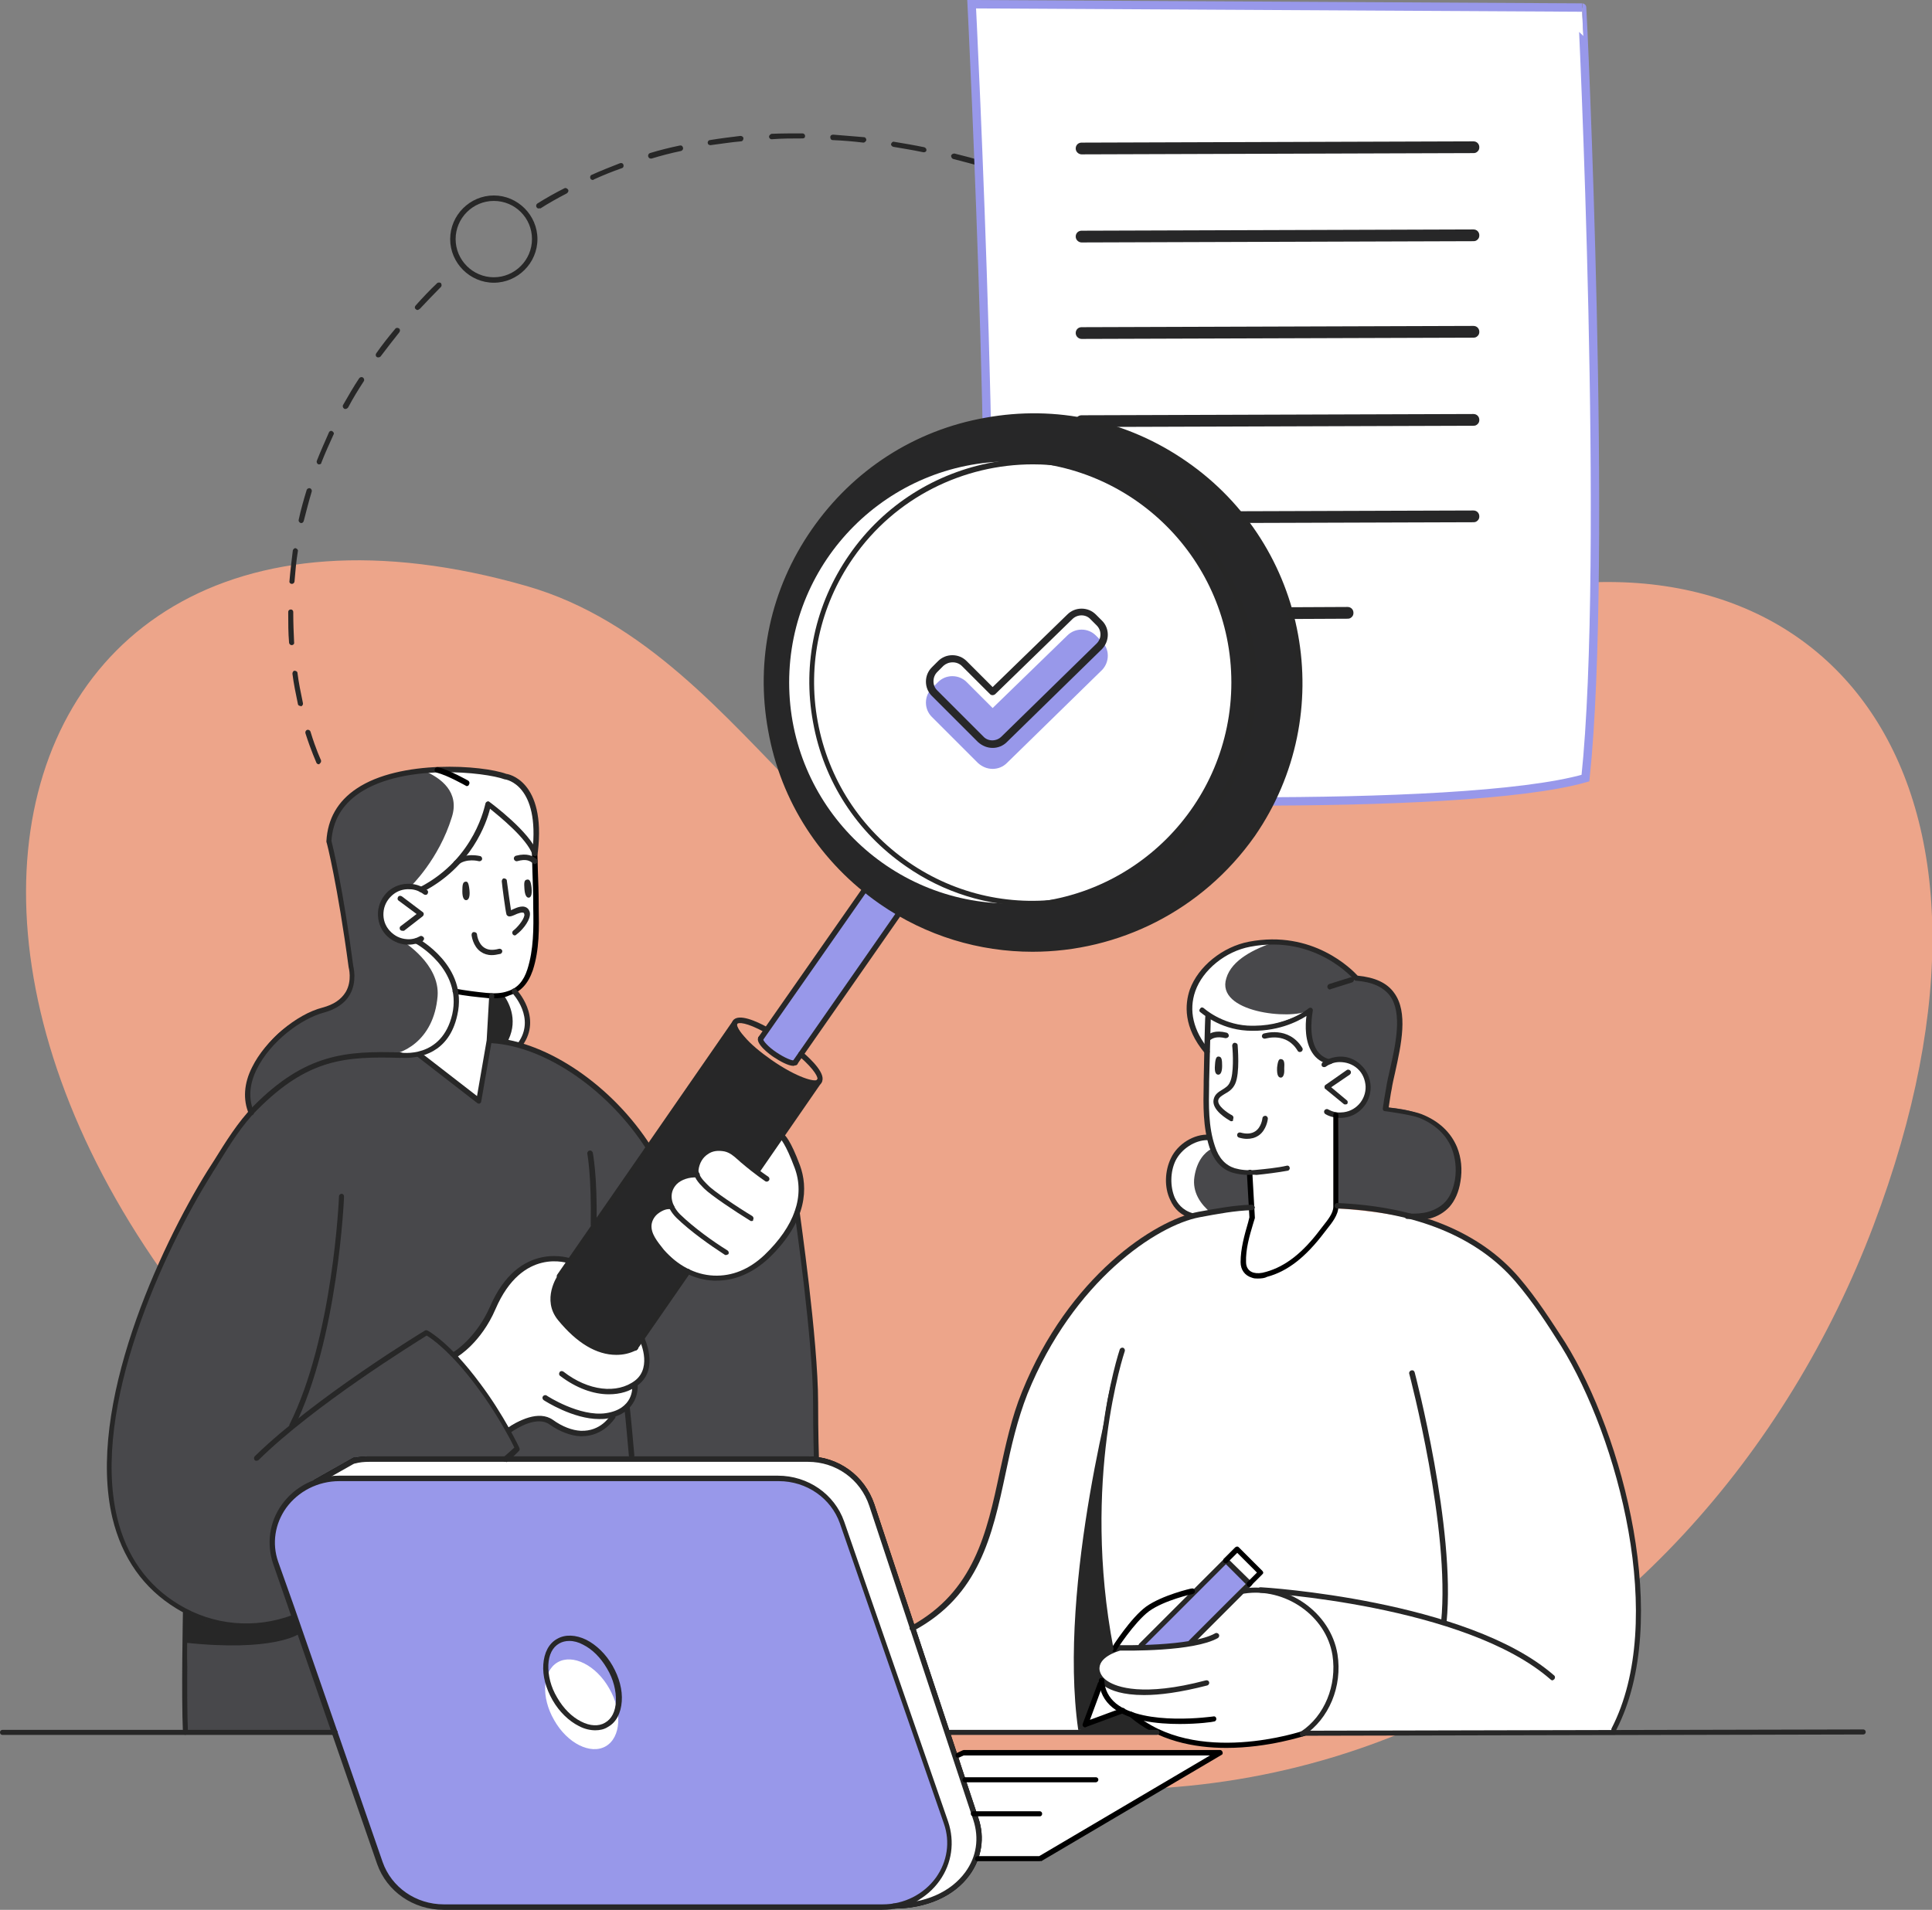 <?xml version="1.0" encoding="utf-8"?>
<!-- Generator: Adobe Illustrator 22.0.1, SVG Export Plug-In . SVG Version: 6.00 Build 0)  -->
<svg version="1.0" xmlns="http://www.w3.org/2000/svg" xmlns:xlink="http://www.w3.org/1999/xlink" x="0px" y="0px" width="460.5px"
	 height="455.3px" viewBox="0 0 460.5 455.3" style="enable-background:new 0 0 460.5 455.3;" xml:space="preserve">
<rect x="0" y="0" width="460.5" height="455.3" fill="#808080" stroke="none"/>
<style type="text/css">
	.st0{fill:#EDA58A;}
	.st1{fill:#272727;}
	.st2{fill:#FFFFFF;stroke:#9898EA;stroke-width:2;stroke-miterlimit:10;}
	.st3{fill:#272728;}
	.st4{fill:#FFFFFF;}
	.st5{fill:#48484B;}
	.st6{fill:#9898EA;}
</style>
<g id="Слой_12">
	<path class="st0" d="M116.9,376.5c165.9,108.4,289,22.9,329.6-84.2s-11.6-169.5-91.1-150c-48.5,11.9-40.2,39.4-103.9,68.1
		c-49.2,22.2-69.5-54.5-126-70.7C-16.2,99.1-46.8,269.6,116.9,376.5z"/>
</g>
<g id="Слой_9">
	<g>
		<path class="st1" d="M270,54.4c-0.1,0-0.2,0-0.3-0.1c0,0-0.6-0.3-1.7-0.9c-0.3-0.2-0.4-0.6-0.3-0.9c0.2-0.3,0.6-0.4,0.9-0.3
			c1.1,0.6,1.7,0.9,1.7,0.9c0.3,0.2,0.4,0.6,0.2,0.9C270.5,54.3,270.2,54.4,270,54.4z M261.8,50.2c-0.1,0-0.2,0-0.3-0.1
			c-2.1-1-4.4-2-6.7-3c-0.3-0.1-0.5-0.5-0.3-0.8c0.1-0.3,0.5-0.5,0.8-0.3c2.3,1,4.6,2,6.7,3c0.3,0.2,0.5,0.5,0.3,0.8
			C262.3,50.1,262,50.2,261.8,50.2z M128.4,49.7c-0.2,0-0.4-0.1-0.5-0.3c-0.2-0.3-0.1-0.7,0.2-0.9c2.1-1.3,4.2-2.5,6.4-3.6
			c0.3-0.2,0.7,0,0.9,0.3c0.2,0.3,0,0.7-0.3,0.9c-2.1,1.1-4.3,2.3-6.3,3.6C128.6,49.6,128.5,49.7,128.4,49.7z M248.3,44.5
			c-0.1,0-0.2,0-0.2,0c-2.3-0.9-4.6-1.7-6.9-2.5c-0.3-0.1-0.5-0.5-0.4-0.8c0.1-0.3,0.5-0.5,0.8-0.4c2.3,0.8,4.6,1.6,6.9,2.5
			c0.3,0.1,0.5,0.5,0.4,0.8C248.8,44.3,248.6,44.5,248.3,44.5z M141.3,42.9c-0.2,0-0.5-0.1-0.6-0.4c-0.1-0.3,0-0.7,0.3-0.8
			c2.2-1,4.5-1.9,6.8-2.8c0.3-0.1,0.7,0,0.8,0.4c0.1,0.3,0,0.7-0.4,0.8c-2.3,0.8-4.5,1.7-6.7,2.7C141.5,42.9,141.4,42.9,141.3,42.9z
			 M234.4,39.8c-0.1,0-0.1,0-0.2,0c-2.3-0.7-4.7-1.3-7-1.9c-0.3-0.1-0.5-0.4-0.5-0.8c0.1-0.3,0.4-0.5,0.8-0.5
			c2.4,0.6,4.7,1.2,7.1,1.9c0.3,0.1,0.5,0.5,0.4,0.8C235,39.6,234.7,39.8,234.4,39.8z M155.1,37.8c-0.3,0-0.5-0.2-0.6-0.5
			c-0.1-0.3,0.1-0.7,0.4-0.8c2.3-0.7,4.7-1.3,7.1-1.8c0.4-0.1,0.7,0.1,0.8,0.5c0.1,0.3-0.1,0.7-0.5,0.8c-2.4,0.5-4.7,1.1-7,1.8
			C155.2,37.8,155.1,37.8,155.1,37.8z M220.2,36.3c0,0-0.1,0-0.1,0c-2.4-0.5-4.8-0.9-7.2-1.3c-0.3-0.1-0.6-0.4-0.5-0.7
			c0.1-0.3,0.4-0.6,0.7-0.5c2.4,0.4,4.8,0.8,7.2,1.3c0.3,0.1,0.6,0.4,0.5,0.8C220.8,36.1,220.5,36.3,220.2,36.3z M169.3,34.6
			c-0.3,0-0.6-0.2-0.6-0.5c-0.1-0.3,0.2-0.7,0.5-0.7c2.4-0.4,4.8-0.7,7.3-1c0.3,0,0.7,0.2,0.7,0.6c0,0.3-0.2,0.7-0.6,0.7
			c-2.4,0.2-4.8,0.6-7.2,0.9C169.4,34.6,169.4,34.6,169.3,34.6z M205.8,34c-2.5-0.3-4.9-0.5-7.3-0.6c-0.4,0-0.6-0.3-0.6-0.7
			c0-0.4,0.3-0.6,0.7-0.6c2.4,0.2,4.9,0.4,7.3,0.6c0.4,0,0.6,0.4,0.6,0.7C206.4,33.7,206.1,34,205.8,34z M183.9,33.2
			c-0.3,0-0.6-0.3-0.6-0.6c0-0.3,0.3-0.6,0.6-0.7c2.4-0.1,4.9-0.1,7.4-0.1c0.3,0,0.6,0.3,0.6,0.6c0,0.4-0.2,0.6-0.6,0.6
			C188.8,33,186.3,33,183.9,33.2C183.9,33.2,183.9,33.2,183.9,33.2z"/>
	</g>
	<path class="st2" d="M377.9,185.5c-30.1,8.6-135.2,5.2-144,3.1C239,148.5,231.6,1,231.6,1l145.5,0.8
		C377.2,1.8,383.4,133.6,377.9,185.5z"/>
	<path class="st3" d="M257.8,36.8L257.8,36.8l93.4-0.3c0.4,0,0.7-0.1,1-0.4c0.3-0.3,0.4-0.6,0.4-1c0-0.8-0.6-1.4-1.4-1.4L257.8,34
		c-0.8,0-1.4,0.6-1.4,1.4C256.4,36.2,257.1,36.8,257.8,36.8z"/>
	<path class="st3" d="M257.8,57.8L257.8,57.8l93.4-0.3c0.4,0,0.7-0.1,1-0.4c0.3-0.3,0.4-0.6,0.4-1c0-0.8-0.6-1.4-1.4-1.4L257.8,55
		c-0.8,0-1.4,0.6-1.4,1.4C256.4,57.2,257.1,57.8,257.8,57.8z"/>
	<path class="st3" d="M257.8,80.8L257.8,80.8l93.4-0.3c0.4,0,0.7-0.1,1-0.4c0.3-0.3,0.4-0.6,0.4-1c0-0.8-0.6-1.4-1.4-1.4L257.8,78
		c-0.8,0-1.4,0.6-1.4,1.4C256.4,80.2,257.1,80.8,257.8,80.8z"/>
	<path class="st3" d="M257.8,101.8L257.8,101.8l93.4-0.3c0.4,0,0.7-0.1,1-0.4c0.3-0.3,0.4-0.6,0.4-1c0-0.8-0.6-1.4-1.4-1.4L257.8,99
		c-0.8,0-1.4,0.6-1.4,1.4C256.4,101.2,257.1,101.8,257.8,101.8z"/>
	<path class="st3" d="M257.8,124.8L257.8,124.8l93.4-0.3c0.4,0,0.7-0.1,1-0.4c0.3-0.3,0.4-0.6,0.4-1c0-0.8-0.6-1.4-1.4-1.4
		l-93.4,0.3c-0.8,0-1.4,0.6-1.4,1.4C256.4,124.2,257.1,124.8,257.8,124.8z"/>
	<path class="st3" d="M257.8,147.8L257.8,147.8l63.4-0.3c0.4,0,0.7-0.1,1-0.4c0.3-0.3,0.4-0.6,0.4-1c0-0.8-0.6-1.4-1.4-1.4
		l-63.4,0.3c-0.8,0-1.4,0.6-1.4,1.4C256.4,147.2,257.1,147.8,257.8,147.8z"/>
</g>
<g id="Слой_8">
	<path class="st4" d="M298.3,287.8c0,0-20.7-3.3-40.3,21c0,0-11.9,12-16.9,33.1c-5,21.1-5.6,34.9-22.7,45.8l-0.6,1.1l8.6,24.2
		l157.9,0c0,0,10.1-15.5,5.1-44.6c-5-29.1-14.3-44.4-18.7-50.8c-4.4-6.5-12.8-22.3-31.7-26.6C320,286.5,298.3,287.8,298.3,287.8z"/>
	<path class="st1" d="M266.3,326.2c0,0-14.3,51.4-9.3,86.2l19,0.5c0,0-9-0.8-12.3-26.2C260.4,361.3,262.5,332.6,266.3,326.2z"/>
	<circle class="st3" cx="246.2" cy="162.7" r="63.6"/>
	<path class="st5" d="M100.4,250.9c0,0-28.4-4.3-40.9,14.7C47,284.7,44,288,37.1,304.5c-6.9,16.4-11.7,33.6-10.9,46.3
		c0.7,12.7,3.5,26.6,18.7,33.4l-0.7,28.7l107.3-0.6l43.2-64.5c0,0-0.8-32.6-3.5-50c-2.7-17.3-5.6-24.2-5.6-24.2l-31.2-0.5
		c0,0-14.1-23.3-37.4-25.2L100.4,250.9z"/>
	<circle class="st4" cx="240.8" cy="162.7" r="52.7"/>
	<path class="st4" d="M310.9,413.2c0,0,6.3-5.9,7.3-12.6c1-6.7-2.5-13.7-5.3-15.9c-2.7-2.2-7.2-6.5-15.9-5.5l-12.9,11.9l-12.3,1.7
		l12.9-13c0,0-11.8-0.5-18.1,11.7l-0.9,1.3c0,0-4.3,1.6-4.6,4.5c-0.3,2.9,1.4,3.9,1.4,3.9s0,6.4,8.5,8.1c0,0,4.9,7,19.9,6.9
		C306.1,416,310.9,413.2,310.9,413.2z"/>
	<path class="st4" d="M318.5,288.3v-22.5c0,0,7.4,0.3,7.5-6.3c0.1-6.6-5.4-6.8-9-6.5c0,0-3.5-1.2-4.2-3.2c-0.7-2-1.2-6-0.8-8.2
		c0,0-7.6,3.9-14.9,3.3c-7.3-0.6-9.7-2.7-9.7-2.7l0.3,25.4c0,0-0.4,12.6,10.3,12l0.4,11.2c0,0-4.4,13.4,1,13.4
		C304.8,304.2,313,298.9,318.5,288.3z"/>
	<path class="st4" d="M186.3,270.9c0,0,5.8,7.4,4.5,14.5c-1.3,7-7.2,16.5-14.5,18.3c-7.4,1.8-12,0.7-14.4-1.7
		c-2.4-2.4-5.9-4.7-6.5-7c-0.7-2.2-1.5-7,4.1-7.2c0,0-1-3.8,1.6-6.2c2.6-2.4,4.7-1.6,4.7-1.6s-0.6-4.3,3.7-5.7
		c4.2-1.4,6,1.1,8.4,2.9c2.4,1.7,2.7,2,2.7,2L186.3,270.9z"/>
	<path class="st4" d="M136,300.6c0,0-3.3,4.5-3.7,6.3c-0.4,1.9-0.3,8.2,5.1,11.5c5.5,3.3,7.8,4.8,10.7,4c2.9-0.8,4.2-2.5,4.2-2.5
		s1-0.5,1.5,1.8c0.5,2.5,1,6.8-2.5,8.4c0,0-0.6,6.8-5.1,7.2c0,0-3.7,5.4-8.4,4.5s-5.6-3.1-8.8-3.5c-3.2-0.4-5.6,0.4-7.9,2.1
		c0,0-4.4-7.7-7.4-11c-3-3.2-5-6.8-5-6.8s6.2-4.2,7.8-8.4C118.1,310.1,122.3,297.7,136,300.6z"/>
	<path class="st4" d="M99.6,251.3l14.4,10.9l2.8-14.1l0.6-10.9c0,0,5.8,0.4,8-3.7c2.2-4.1,2.6-9.5,2.6-13.8c0-4.3-0.5-16.8-0.5-16.8
		s-6.6-9.7-10.8-11.2c0,0-3.4,9.5-6.9,12.9c-3.5,3.5-9.2,7.3-9.2,7.3s-8.8-2.2-9.6,5.9c-0.9,8.1,9,6.3,9,6.3s7.5,4.4,8.9,11.7
		C110.1,243.3,103.9,251.6,99.6,251.3z"/>
	<path class="st5" d="M127.7,202.5c0,0,1.1-10.9-2.4-13.9c-3.4-3-8.2-5.8-18.9-4.9c0,0-27.3-1.3-28,16.6c0,0,3.8,19.7,4.6,26.1
		c0.8,6.4,3.9,11.6-8.6,15.4s-17.1,17.7-14.8,23c0,0,7.3-7.3,13.1-9.6c5.8-2.2,12.1-3.5,23.3-3.7c11.2-0.2,12.4-7.1,12.5-10.7
		c0.1-3.6,0.6-8.3-3.2-11.6c-3.8-3.4-6.2-4.9-6.2-4.9s-8.7,1-8.3-6.8c0.4-7.9,9.6-5.4,9.6-5.4s7.7-4.2,10.4-8.6
		c2.6-4.4,5.7-11.6,5.7-11.6S124.3,197.5,127.7,202.5z"/>
	<path class="st1" d="M117.3,237.7l-0.4,10.4l6.9,1.2c0,0,2.8-3.9,1.6-7.8c-1.2-3.9-2.7-5.2-2.7-5.2S119.1,238,117.3,237.7z"/>
	<path class="st5" d="M337.3,289.9c0,0,9.3,0,10.3-10.5c1-10.5-8.9-15.3-17.4-15.3c0,0,3-14.5,3.2-17.1c0.2-2.6,2.1-13-9.6-14
		l-0.9-0.5c0,0-9-8.7-20.5-7.8c-11.6,0.9-16.1,6.9-17.9,10.6c-1.8,3.8-0.6,11.5,3,14.9l0.4-8.3c0,0,3.8,3.5,10.6,3.2
		c6.8-0.3,13.5-4.1,13.5-4.1s-1.7,9.5,4.4,11.9c0,0,2.4-0.6,4.4-0.3c1.9,0.3,5.4,3.3,5.3,7.3c-0.2,4-4.3,6.3-7.1,5.9l-0.4,21.9
		C318.5,287.7,329.2,287.7,337.3,289.9z"/>
	<path class="st5" d="M288.1,270.9c0,0-7.6,0.8-9.4,8.5c-1.8,7.8,5.4,10.2,5.4,10.2l14.2-1.8l-0.3-8.2
		C298,279.6,288.8,280.7,288.1,270.9z"/>
	<polygon class="st6" points="271.3,392.4 292.3,372 297.1,377.3 283.7,391.7 	"/>
	<polygon class="st4" points="262.6,400.6 258.6,411 267.4,407.9 	"/>
	<polygon class="st4" points="292.3,372 294.7,369.4 300.2,374.7 297.7,377.6 	"/>
	<path class="st4" d="M228.3,418.3l1.3-0.6h61.1L247.8,443H233c0,0,1.1-3.9,0.4-6.7C232.6,433.6,228.3,418.3,228.3,418.3z"/>
	<g>
		<path d="M213,455c-0.4,0-0.6-0.3-0.6-0.6s0.3-0.6,0.6-0.6c7.4,0,13.6-2.7,17.1-7.5c2.7-3.7,3.3-8.1,1.9-12.4L207.2,359
			c-2.1-6.3-7.9-10.5-14.6-10.5H88c-1.2,0-2.3,0.1-3.4,0.4c-0.3,0.1-0.7-0.1-0.8-0.5c-0.1-0.3,0.1-0.7,0.5-0.8
			c1.2-0.3,2.4-0.4,3.7-0.4h104.6c7.2,0,13.5,4.6,15.8,11.4l24.8,74.8c1.6,4.7,0.8,9.6-2.1,13.6C227.4,452.1,220.8,455,213,455z"/>
	</g>
	<g>
		<path d="M75.3,354c-0.2,0-0.4-0.1-0.6-0.3c-0.2-0.3-0.1-0.7,0.2-0.9l9.2-5.2c0.3-0.2,0.7-0.1,0.9,0.2c0.2,0.3,0.1,0.7-0.2,0.9
			l-9.2,5.2C75.5,354,75.4,354,75.3,354z"/>
	</g>
	<path class="st4" d="M77,352.4l8.4-4.6h109.1c0,0,9.7-0.7,14.2,13l24.5,75.6c0,0,1.4,14.7-15.8,17.7c0,0,9.6-5.7,8.8-16.2l-25.6-75
		c0,0-2.8-9.3-13.4-10.3L77,352.4z"/>
	<path class="st6" d="M181.4,247.6l24.3-35.7l8.7,6l-24.8,35.5C189.6,253.3,183.7,253.2,181.4,247.6z"/>
	<path class="st3" d="M151.4,321.5l12.6-18l-8.1-7.4c0,0-4.1-6.6,3.6-8.2c0,0-1.7-6.7,6.3-7.8c0,0-0.2-3.2,2.6-5.4
		c2.8-2.2,6.4,0,6.4,0l5.7,4.6l14.2-21c0,0-7.7-2-13.2-6.6c-5.5-4.6-6.1-7.8-6.1-7.8l-41.8,60.6c0,0-5,8.5,4,14
		C146.4,323.9,151.4,321.5,151.4,321.5z"/>
	<g>
		<path class="st1" d="M44.2,384.2l-0.2,7.4c21.3,2.3,27.3-2.1,27.3-2.1l-1.2-3.6c0,0-5.5,1.3-13.3,1.6
			C49,387.9,44.2,384.2,44.2,384.2z"/>
		<path class="st6" d="M225.5,434.5l-24.8-71.6c-2.2-6.3-8.3-10.5-15.2-10.5H80.9c-10.9,0-18.6,10.2-15.2,20.1l3.7,10.7l21.1,60.9
			c2.2,6.3,8.3,10.5,15.2,10.5h104.6C221.2,454.6,228.9,444.4,225.5,434.5z"/>
	</g>
	<path class="st4" d="M145.2,402.5c3.2,5.5,2.8,11.7-0.8,13.8c-3.6,2.1-9.2-0.7-12.3-6.2c-3.2-5.5-2.8-11.7,0.8-13.8
		C136.5,394.2,142.1,397,145.2,402.5z"/>
	<path class="st4" d="M106.4,183.7c0,0-2.1-0.1-5.2,0.1c3.9,1.7,8.4,5,6.5,11c-3.1,10.1-9.8,16.5-9.8,16.5l1.4,0.5
		c0.6,0.1,1.1,0.2,1.1,0.2s7.7-4.2,10.4-8.6c2.6-4.4,5.7-11.6,5.7-11.6s7.7,5.7,11.1,10.7c0,0,1.1-10.9-2.4-13.9
		C121.9,185.6,117.1,182.8,106.4,183.7z"/>
	<path class="st4" d="M108.6,240.8c0.1-3.6,0.6-8.3-3.2-11.6c-3.8-3.4-6.2-4.9-6.2-4.9s-1.3,0.2-2.9-0.1c-0.2,0.1-0.3,0.2-0.3,0.2
		s8.9,5.4,8.3,13.1c-0.9,10.8-8.8,14.2-12.8,14.1c-0.3,0-0.5,0-0.6,0c1.6-0.1,3.4-0.2,5.3-0.2C107.3,251.2,108.5,244.4,108.6,240.8z
		"/>
	<path class="st4" d="M122.8,236.2c0,0-1.3,0.6-2.7,1.1c1.4,2,3.6,6.4,0.6,11.5l3.1,0.5c0,0,2.8-3.9,1.6-7.8
		C124.2,237.5,122.8,236.2,122.8,236.2z"/>
	<path class="st4" d="M292.3,233.2c1.3-4.4,6.7-7,11.5-8.6c-0.5,0-1,0-1.5,0c-11.6,0.9-16.1,6.9-17.9,10.6c-1.8,3.8-0.6,11.5,3,14.9
		l0.4-8.3c0,0,3.8,3.5,10.6,3.2c6.8-0.3,13.5-4.1,13.5-4.1C307.7,243.2,289.7,241.4,292.3,233.2z"/>
	<path class="st4" d="M284.7,280.5c0.6-3.8,2.4-5.7,4-6.6c-0.3-0.9-0.5-1.8-0.5-2.9c0,0-7.6,0.8-9.4,8.5c-1.8,7.8,5.4,10.2,5.4,10.2
		l4.4-0.6C286.3,287.2,284.1,284.3,284.7,280.5z"/>
	<g>
		<path class="st1" d="M59.9,265.9c-0.2,0-0.5-0.1-0.6-0.4c-1.4-3.3-1.2-7.2,0.8-11.1c3.1-6.3,10.5-12.6,16.8-14.2
			c2.6-0.7,4.4-1.9,5.5-3.7c1.6-2.7,0.7-5.9,0.7-5.9c-2.6-19.4-5.2-29.8-5.3-29.9c0-0.1,0-0.1,0-0.2c0.3-5.3,2.7-9.5,7.2-12.5
			c10.4-7,30-5.6,35.7-3.5c0.3,0,9.5,1.5,7.5,18.6c0,0.3-0.3,0.6-0.7,0.6c-0.3,0-0.6-0.4-0.6-0.7c1.8-15.8-6.2-17.2-6.6-17.2
			c-4.6-1.7-24-3.9-34.7,3.3c-4.1,2.8-6.3,6.6-6.6,11.4c0.3,1.1,2.8,11.4,5.2,29.8c0,0.1,1,3.6-0.8,6.8c-1.2,2.1-3.3,3.5-6.2,4.3
			c-5.3,1.4-12.7,6.8-16,13.5c-1.8,3.6-2,7.1-0.7,10.1c0.1,0.3,0,0.7-0.3,0.8C60.1,265.9,60,265.9,59.9,265.9z"/>
	</g>
	<g>
		<path class="st1" d="M120.4,348.5c-0.2,0-0.4-0.1-0.5-0.2c-0.2-0.3-0.2-0.7,0.1-0.9c0,0,1.5-1.3,2.6-2.3c-0.8-1.7-4.3-8.4-9-14.6
			c-6.1-8.2-10.7-11.4-11.9-12.1c-3,1.9-26.7,16.5-40.1,29.7c-0.3,0.2-0.7,0.2-0.9,0c-0.2-0.3-0.2-0.7,0-0.9
			c14.4-14.1,40.4-29.9,40.6-30c0.2-0.1,0.4-0.1,0.6,0c0.2,0.1,5.3,2.8,12.6,12.7c5.5,7.3,9.3,15.2,9.3,15.3
			c0.1,0.2,0.1,0.5-0.1,0.7c-1.1,1.2-2.9,2.7-3,2.7C120.7,348.4,120.6,348.5,120.4,348.5z"/>
	</g>
	<g>
		<path class="st1" d="M58.9,388.2c-5.9,0-11.7-1.6-16.8-4.7c-7.9-4.8-13-12.1-15.3-21.6c-6.3-26.6,11.3-64.5,22.6-82.7
			c0.5-0.8,1.1-1.7,1.6-2.5c2.8-4.5,5.7-9.2,9.4-13c12.4-12.5,22-13.2,35.1-12.8c0.4,0,0.6,0.3,0.6,0.7c0,0.3-0.3,0.6-0.6,0.6
			c-13.2-0.4-22.1,0.2-34.2,12.4c-3.7,3.7-6.5,8.3-9.3,12.8c-0.5,0.9-1.1,1.7-1.6,2.6c-11.3,18-28.7,55.5-22.5,81.7
			c2.2,9.2,7.1,16.2,14.7,20.8c8.2,5,18.1,5.9,27.2,2.5c0.3-0.1,0.7,0,0.8,0.4c0.1,0.3,0,0.7-0.4,0.8
			C66.7,387.5,62.8,388.2,58.9,388.2z"/>
	</g>
	<g>
		<path class="st1" d="M154.6,274.3c-0.2,0-0.4-0.1-0.5-0.3c-8.9-14-24-24.5-36.8-25.3c-0.4,0-0.6-0.3-0.6-0.7
			c0-0.3,0.4-0.6,0.7-0.6c13.2,0.9,28.7,11.6,37.8,25.9c0.2,0.3,0.1,0.7-0.2,0.9C154.8,274.3,154.7,274.3,154.6,274.3z"/>
	</g>
	<g>
		<path d="M117.7,238c-0.6,0-1.2,0-1.9-0.1c-2-0.2-5.1-0.5-7.4-1c-0.3-0.1-0.6-0.4-0.5-0.7c0.1-0.3,0.4-0.6,0.7-0.5
			c2.1,0.4,5.2,0.8,7.3,1c2.1,0.2,3.7,0.1,5.1-0.4c2.3-0.7,3.8-2.4,4.7-5.2c1.5-4.7,1.5-9.8,1.4-14.7l0-0.7c0-2.7-0.1-5.3-0.2-8
			l-0.1-4.1c-0.1-0.3,0.1-0.7,0.4-0.8c0.3-0.1,0.7,0.1,0.8,0.4c0,0.1,0.1,0.2,0.1,0.3l0.1,4c0.1,2.7,0.2,5.3,0.2,8l0,0.7
			c0.1,5,0.2,10.2-1.4,15.1c-1.1,3.2-2.9,5.2-5.6,6C120.4,237.8,119.1,238,117.7,238z"/>
	</g>
	<g>
		<path class="st1" d="M100.4,212.7c-0.2,0-0.4-0.1-0.6-0.3c-0.2-0.3,0-0.7,0.3-0.9c13.3-6.9,15.5-19.8,15.6-19.9
			c0-0.2,0.2-0.4,0.4-0.5c0.2-0.1,0.4-0.1,0.6,0.1c0.4,0.3,9.6,7.1,11.4,12.1c0.1,0.3-0.1,0.7-0.4,0.8c-0.3,0.1-0.7-0.1-0.8-0.4
			c-1.3-3.8-7.9-9.1-10.1-10.9c-0.8,3.3-4.4,13.8-16,19.8C100.6,212.6,100.5,212.7,100.4,212.7z"/>
	</g>
	<path class="st1" d="M110.9,210.2c0.5-0.1,0.8,0.1,1,2c0.2,2-0.4,2.4-0.8,2.4c-0.5,0-0.9-0.6-0.9-2.1
		C110.2,211,110.3,210.3,110.9,210.2z"/>
	<path class="st1" d="M125.6,209.7c0.5-0.1,0.9,0.1,1.1,1.9c0.2,2-0.3,2.4-0.7,2.4c-0.5,0-0.9-0.6-1-2.1
		C124.9,210.5,124.9,209.8,125.6,209.7z"/>
	<g>
		<path class="st1" d="M127.4,206c-0.1,0-0.3-0.1-0.4-0.2c-0.7-0.6-1.6-1.1-3.7-0.5c-0.3,0.1-0.7-0.1-0.8-0.5
			c-0.1-0.3,0.1-0.7,0.5-0.8c2.7-0.7,4.1,0.1,4.9,0.8c0.3,0.2,0.3,0.6,0.1,0.9C127.8,205.9,127.6,206,127.4,206z"/>
	</g>
	<g>
		<path class="st1" d="M108.7,206.4c-0.2,0-0.4-0.1-0.5-0.2c-0.2-0.3-0.2-0.7,0.1-0.9c2.6-2.2,6.1-1.2,6.2-1.2
			c0.3,0.1,0.5,0.5,0.4,0.8c-0.1,0.3-0.5,0.5-0.8,0.4c0,0-2.9-0.8-5,0.9C109,206.4,108.9,206.4,108.7,206.4z"/>
	</g>
	<g>
		<path class="st1" d="M97.4,225.2c-0.2,0-0.3,0-0.5,0c-1.9-0.1-3.7-1-5-2.4c-1.3-1.5-1.9-3.3-1.8-5.3c0.1-1.9,1-3.7,2.4-5
			c1.5-1.3,3.3-1.9,5.3-1.8c1.5,0.1,2.8,0.6,4,1.5c0.3,0.2,0.3,0.6,0.1,0.9c-0.2,0.3-0.6,0.3-0.9,0.1c-0.9-0.7-2.1-1.2-3.3-1.2
			c-1.6-0.1-3.1,0.4-4.3,1.5c-1.2,1.1-1.9,2.5-2,4.1c-0.1,1.6,0.4,3.1,1.5,4.3c1.1,1.2,2.5,1.9,4.1,2c1.1,0.1,2.2-0.2,3.1-0.7
			c0.3-0.2,0.7,0,0.9,0.3c0.2,0.3,0,0.7-0.3,0.9C99.7,224.9,98.6,225.2,97.4,225.2z"/>
	</g>
	<g>
		<path class="st1" d="M95.9,221.9c-0.2,0-0.4-0.1-0.5-0.2c-0.2-0.3-0.2-0.7,0.1-0.9l3.8-2.9l-4.3-3.2c-0.3-0.2-0.3-0.6-0.1-0.9
			c0.2-0.3,0.6-0.3,0.9-0.1l4.9,3.7c0.2,0.1,0.3,0.3,0.3,0.5c0,0.2-0.1,0.4-0.2,0.5l-4.5,3.5C96.2,221.9,96.1,221.9,95.9,221.9z"/>
	</g>
	<g>
		<path class="st1" d="M114.2,263.1c-0.1,0-0.3,0-0.4-0.1l-14.2-11c-0.3-0.2-0.3-0.6-0.1-0.9c0.2-0.3,0.6-0.3,0.9-0.1l13.3,10.3
			l2.3-13.3l0.6-10.6c0-0.3,0.3-0.6,0.6-0.6c0.4,0,0.7,0.3,0.6,0.7l-0.6,10.7l-2.5,14.4c0,0.2-0.2,0.4-0.4,0.5
			C114.4,263.1,114.3,263.1,114.2,263.1z"/>
	</g>
	<g>
		<path class="st1" d="M124.1,249.6c-0.1,0-0.3,0-0.4-0.1c-0.3-0.2-0.4-0.6-0.2-0.9c4.2-5.9-1.2-11.6-1.4-11.9
			c-0.2-0.3-0.2-0.7,0-0.9c0.3-0.2,0.7-0.2,0.9,0c0.1,0.1,6.4,6.7,1.5,13.5C124.5,249.5,124.3,249.6,124.1,249.6z"/>
	</g>
	<g>
		<path class="st1" d="M96.6,252.2c-1,0-1.6-0.1-1.6-0.1c-0.3-0.1-0.6-0.4-0.5-0.7c0.1-0.3,0.4-0.6,0.7-0.5
			c0.4,0.1,10.1,1.6,12.6-9.1c2.4-10.8-8.7-16.9-8.8-16.9c-0.3-0.2-0.4-0.6-0.3-0.9c0.2-0.3,0.6-0.4,0.9-0.3
			c0.1,0.1,12.1,6.6,9.4,18.3C107,251.2,99.9,252.2,96.6,252.2z"/>
	</g>
	<g>
		<path class="st1" d="M44.2,413.6c-0.3,0-0.6-0.3-0.6-0.6c-0.4-8.8,0-28.5,0-28.7c0-0.4,0.3-0.6,0.6-0.6c0.4,0,0.6,0.3,0.6,0.7
			c0,0.2-0.4,19.9,0,28.6C44.8,413.2,44.5,413.5,44.2,413.6C44.2,413.6,44.2,413.6,44.2,413.6z"/>
	</g>
	<g>
		<path class="st1" d="M69.6,340.6c-0.1,0-0.2,0-0.3-0.1c-0.3-0.2-0.4-0.5-0.3-0.9c10.4-20.7,11.8-54.1,11.8-54.4
			c0-0.3,0.3-0.6,0.6-0.6c0.4,0,0.6,0.3,0.6,0.7c0,0.3-1.4,34-11.9,55C70,340.5,69.8,340.6,69.6,340.6z"/>
	</g>
	<g>
		<path class="st1" d="M122.7,223c-0.2,0-0.4-0.1-0.5-0.3c-0.2-0.3-0.1-0.7,0.2-0.9c0.8-0.6,2.4-2.4,2.6-3.6c0-0.3-0.1-0.4-0.1-0.5
			c-0.3-0.4-1.6,0.1-2.2,0.4c-0.7,0.3-1.2,0.5-1.6,0.3c-0.2-0.1-0.4-0.3-0.4-0.5c-0.2-0.6-1-6.6-1.1-7.8c0-0.3,0.2-0.7,0.5-0.7
			c0.3,0,0.7,0.2,0.7,0.5c0.3,2.3,0.8,5.8,1,7.1c0.1-0.1,0.3-0.1,0.4-0.2c1.1-0.5,2.7-1.2,3.7-0.1c0.2,0.3,0.5,0.7,0.4,1.5
			c-0.2,1.7-2.1,3.8-3.1,4.5C122.9,223,122.8,223,122.7,223z"/>
	</g>
	<g>
		<path class="st1" d="M117.2,227.7c-1,0-1.9-0.3-2.6-0.8c-1.9-1.3-2.2-3.9-2.2-4c0-0.4,0.2-0.7,0.6-0.7c0.3,0,0.7,0.2,0.7,0.6
			c0,0,0.2,2.1,1.7,3.1c0.9,0.6,2,0.7,3.5,0.3c0.3-0.1,0.7,0.1,0.8,0.4c0.1,0.3-0.1,0.7-0.4,0.8
			C118.4,227.6,117.8,227.7,117.2,227.7z"/>
	</g>
	<g>
		<path class="st1" d="M297.2,271.5c-0.6,0-1.2-0.1-1.9-0.3c-0.3-0.1-0.5-0.4-0.4-0.8c0.1-0.3,0.4-0.5,0.8-0.4
			c1.4,0.4,2.6,0.3,3.5-0.3c1.5-1,1.7-3.1,1.7-3.1c0-0.3,0.3-0.6,0.7-0.6c0.3,0,0.6,0.3,0.6,0.7c0,0.1-0.3,2.7-2.2,4
			C299.1,271.3,298.2,271.5,297.2,271.5z"/>
	</g>
	<g>
		<path d="M111.3,187.4c-0.1,0-0.2,0-0.3-0.1c0,0-4.4-2.5-6.9-3.1c-0.3-0.1-0.6-0.4-0.5-0.8c0.1-0.3,0.4-0.6,0.8-0.5
			c2.6,0.6,7,3.1,7.2,3.2c0.3,0.2,0.4,0.6,0.2,0.9C111.7,187.3,111.5,187.4,111.3,187.4z"/>
	</g>
	<g>
		<g>
			<g>
				<path class="st1" d="M271.9,393c-0.2,0-0.3-0.1-0.4-0.2c-0.2-0.2-0.2-0.6,0-0.9l20.3-20.3c0.1-0.1,0.3-0.2,0.5-0.2
					c0.2,0,0.3,0.1,0.4,0.2l5.6,5.5c0.1,0.1,0.2,0.3,0.2,0.5c0,0.2-0.1,0.3-0.2,0.4L284.3,392c-0.2,0.2-0.6,0.2-0.9,0
					c-0.2-0.2-0.2-0.7,0-0.9l13.5-13.5l-4.7-4.7l-19.8,19.8C272.2,392.9,272,393,271.9,393z"/>
			</g>
			<g>
				<path d="M297.7,378.3c-0.2,0-0.3-0.1-0.4-0.2c-0.2-0.2-0.2-0.7,0-0.9l2.3-2.3l-4.7-4.7l-2.3,2.3c-0.2,0.2-0.7,0.2-0.9,0
					c-0.2-0.2-0.2-0.7,0-0.9l2.7-2.7c0.1-0.1,0.3-0.2,0.5-0.2c0.2,0,0.3,0.1,0.4,0.2l5.6,5.6c0.1,0.1,0.2,0.3,0.2,0.4
					c0,0.2-0.1,0.3-0.2,0.4l-2.7,2.7C298,378.2,297.9,378.3,297.7,378.3z"/>
			</g>
			<g>
				<path d="M258.6,411.8c-0.2,0-0.3-0.1-0.4-0.2c-0.2-0.2-0.2-0.4-0.1-0.7l3.6-9.7c0.1-0.3,0.5-0.5,0.8-0.4
					c0.3,0.1,0.5,0.5,0.4,0.8l-3.1,8.4l7.6-2.8c0.3-0.1,0.7,0,0.8,0.4c0.1,0.3,0,0.7-0.4,0.8l-8.9,3.3
					C258.8,411.8,258.7,411.8,258.6,411.8z"/>
			</g>
		</g>
		<g>
			<path class="st1" d="M272.7,404.1c-5.1,0-7.9-1.1-9.4-2.1c-1.5-1-2.4-2.2-2.6-3.6c-0.8-4.6,5.7-6.1,5.9-6.2c0.1,0,0.1,0,0.2,0
				c0.2,0,17.1,0.4,22.8-2.8c0.3-0.2,0.7-0.1,0.9,0.2c0.2,0.3,0.1,0.7-0.2,0.9c-5.8,3.3-21.8,3-23.3,3c-0.7,0.2-5.4,1.6-4.9,4.7
				c0.2,1,0.9,2,2.1,2.7c1.9,1.2,8.1,3.7,23.2-0.3c0.4-0.1,0.7,0.1,0.8,0.4c0.1,0.3-0.1,0.7-0.4,0.8
				C281.2,403.5,276.4,404.1,272.7,404.1z"/>
		</g>
		<g>
			<path d="M281.2,411c-5.4,0-12-0.7-16-3.9c-2-1.6-3.1-3.8-3.3-6.4c0-0.3,0.2-0.7,0.6-0.7c0.4,0,0.7,0.2,0.7,0.6
				c0.1,2.2,1.1,4.1,2.8,5.5c6.8,5.5,23.1,3.1,23.2,3.1c0.4-0.1,0.7,0.2,0.7,0.5c0.1,0.3-0.2,0.7-0.5,0.7
				C289.2,410.5,285.7,411,281.2,411z"/>
		</g>
		<g>
			<path d="M265.5,393.8c-0.1,0-0.2,0-0.3-0.1c-0.3-0.2-0.4-0.6-0.2-0.9c0.2-0.3,4.5-7.1,8.2-9.8c3.8-2.7,10.6-4.3,10.8-4.3
				c0.4-0.1,0.7,0.1,0.8,0.5c0.1,0.3-0.1,0.7-0.5,0.8c-0.1,0-6.8,1.5-10.4,4.1c-3.5,2.6-7.9,9.4-7.9,9.5
				C266,393.7,265.8,393.8,265.5,393.8z"/>
		</g>
		<g>
			<path d="M292.3,416.7c-7.7,0-16.4-1.7-23.1-7.5c-0.3-0.2-0.3-0.6-0.1-0.9c0.2-0.3,0.6-0.3,0.9-0.1c14.9,13.1,40.4,4.5,40.7,4.4
				c0.3-0.1,0.7,0.1,0.8,0.4c0.1,0.3-0.1,0.7-0.4,0.8C310.9,413.8,302.4,416.7,292.3,416.7z"/>
		</g>
	</g>
	<path class="st1" d="M305.4,252.5c-0.5-0.1-0.8,0.2-1,2c-0.1,2,0.4,2.4,0.9,2.4c0.5,0,0.9-0.7,0.8-2.1
		C306.2,253.3,306.1,252.6,305.4,252.5z"/>
	<g>
		<path class="st1" d="M319.4,266.5c-1.2,0-2.5-0.3-3.5-0.9c-0.3-0.2-0.4-0.6-0.2-0.9c0.2-0.3,0.6-0.4,0.9-0.2
			c0.9,0.5,2,0.8,3.1,0.7c3.3-0.1,5.9-2.9,5.8-6.2c-0.1-1.6-0.7-3.1-1.9-4.2c-1.2-1.1-2.7-1.6-4.3-1.6c-1.2,0-2.3,0.4-3.3,1.1
			c-0.3,0.2-0.7,0.1-0.9-0.1c-0.2-0.3-0.1-0.7,0.1-0.9c1.2-0.9,2.6-1.3,4-1.4c1.9-0.1,3.8,0.6,5.2,2c1.4,1.3,2.2,3.1,2.3,5.1
			c0.1,4-3,7.4-7,7.5C319.5,266.5,319.4,266.5,319.4,266.5z"/>
	</g>
	<g>
		<path class="st1" d="M320.7,263.3c-0.1,0-0.3,0-0.4-0.1l-4.4-3.6c-0.2-0.1-0.2-0.3-0.2-0.5c0-0.2,0.1-0.4,0.3-0.5l5-3.5
			c0.3-0.2,0.7-0.1,0.9,0.2c0.2,0.3,0.1,0.7-0.2,0.9l-4.4,3l3.7,3.1c0.3,0.2,0.3,0.6,0.1,0.9C321.1,263.2,320.9,263.3,320.7,263.3z"
			/>
	</g>
	<g>
		<path d="M299.8,304.8c-0.5,0-0.9,0-1.4-0.2c-1.7-0.5-2.7-1.9-2.7-3.7c0-3.2,0.9-6.4,1.8-9.5l0.3-1.2l-0.6-10.6
			c0-0.3,0.2-0.6,0.6-0.7c0.4-0.1,0.7,0.2,0.7,0.6l0.6,10.7c0,0.1,0,0.1,0,0.2l-0.4,1.3c-0.9,3-1.8,6.1-1.7,9.2
			c0,1.3,0.7,2.2,1.8,2.5c0.8,0.2,1.7,0.2,3-0.2c4.6-1.3,8.7-4.5,12.9-10.1c0.2-0.3,0.5-0.6,0.7-0.9c1.1-1.4,2.4-3,2.4-4.5v-21.9
			c0-0.4,0.3-0.6,0.6-0.6s0.6,0.3,0.6,0.6v21.9c0,1.9-1.5,3.8-2.7,5.3c-0.2,0.3-0.5,0.6-0.7,0.9c-4.4,5.8-8.7,9.2-13.6,10.5
			C301.5,304.7,300.7,304.8,299.8,304.8z"/>
	</g>
	<g>
		<g>
			<path class="st1" d="M170.8,305.3c-0.2,0-0.5,0-0.7,0c-4.7-0.2-9.3-2.6-12.8-6.6c-1.3-1.5-3.5-4-3.3-6.8c0.1-1.3,0.9-2.7,2.2-3.7
				c1.2-0.9,2.7-1.4,4-1.1c0.3,0.1,0.6,0.4,0.5,0.7c-0.1,0.3-0.4,0.6-0.7,0.5c-1-0.2-2,0.2-3,0.9c-1,0.7-1.6,1.8-1.7,2.8
				c-0.2,2.1,1.4,4,2.9,5.9c3.3,3.8,7.5,6,11.9,6.2c4.4,0.2,8.5-1.5,12.1-4.9c7.2-6.9,9.7-14.1,7.2-20.8c-2.2-5.9-3.4-6.9-3.4-6.9
				c-0.3-0.2-0.3-0.6-0.1-0.9c0.2-0.3,0.6-0.4,0.9-0.2c0.3,0.2,1.6,1.3,3.9,7.5c1.8,5,2,13-7.5,22.1
				C179.4,303.5,175.2,305.3,170.8,305.3z"/>
		</g>
		<g>
			<path class="st1" d="M179.1,291.1c-0.1,0-0.2,0-0.3-0.1c-3.6-2.2-9.4-6.1-10.9-7.6l-0.3-0.3c-1-1-2.5-2.6-2.3-4.4
				c0.2-2,1.3-3.8,2.9-4.8c1.3-0.8,2.9-1.1,4.8-0.7c1.6,0.3,2.7,1.3,3.8,2.3c0.2,0.2,0.5,0.4,0.7,0.7c3.4,2.9,5.6,4.3,5.6,4.3
				c0.3,0.2,0.4,0.6,0.2,0.9c-0.2,0.3-0.6,0.4-0.9,0.2c-0.1-0.1-2.3-1.5-5.7-4.4c-0.3-0.2-0.5-0.5-0.8-0.7c-1-0.9-1.9-1.7-3.2-2
				c-1.6-0.3-2.9-0.1-3.9,0.6c-1.3,0.8-2.1,2.2-2.3,3.8c-0.1,1.2,1.1,2.5,1.9,3.3l0.3,0.3c1.3,1.4,7.1,5.3,10.6,7.4
				c0.3,0.2,0.4,0.6,0.2,0.9C179.6,291,179.4,291.1,179.1,291.1z"/>
		</g>
		<g>
			<path class="st1" d="M173,299.2c-0.1,0-0.2,0-0.3-0.1c-3.4-2.2-8.1-5.5-11.5-8.8c-2.3-2.3-3.6-6-0.8-8.9c1.3-1.4,3.6-2.2,5.8-2
				c0.3,0,0.6,0.3,0.6,0.7c0,0.4-0.4,0.6-0.7,0.6c-1.8-0.1-3.7,0.5-4.8,1.6c-2.2,2.3-1.1,5.3,0.8,7.2c3.3,3.2,7.9,6.5,11.3,8.6
				c0.3,0.2,0.4,0.6,0.2,0.9C173.4,299.1,173.2,299.2,173,299.2z"/>
		</g>
	</g>
	<g>
		<path class="st1" d="M217.5,388.8c-0.2,0-0.4-0.1-0.6-0.3c-0.2-0.3-0.1-0.7,0.3-0.9c14.9-8.2,18-22,21.1-36.7
			c1.4-6.4,2.8-13,5.3-19.1c11.1-27.5,31.6-40.9,42-42.9c4.4-0.8,8.7-1.6,12.8-1.7c0.4,0,0.6,0.3,0.7,0.6c0,0.4-0.3,0.6-0.6,0.7
			c-4.1,0.1-8.3,0.9-12.6,1.7c-10.1,1.9-30.1,15.1-41,42.1c-2.4,6.1-3.9,12.6-5.2,18.9c-3.2,15-6.3,29.1-21.8,37.5
			C217.7,388.7,217.6,388.8,217.5,388.8z"/>
	</g>
	<g>
		<path class="st1" d="M264.8,393.8c-0.3,0-0.6-0.2-0.6-0.5c-7.7-40.5,2.6-71.3,2.7-71.6c0.1-0.3,0.5-0.5,0.8-0.4
			c0.3,0.1,0.5,0.5,0.4,0.8c-0.1,0.3-10.4,30.8-2.7,70.9c0.1,0.3-0.2,0.7-0.5,0.7C264.9,393.8,264.8,393.8,264.8,393.8z"/>
	</g>
	<g>
		<path class="st1" d="M370,400.6c-0.1,0-0.3-0.1-0.4-0.2c-20.3-17.8-68.7-20.7-69.2-20.7c-0.4,0-0.6-0.3-0.6-0.7
			c0-0.4,0.3-0.6,0.7-0.6c0.5,0,49.3,3,69.9,21c0.3,0.2,0.3,0.6,0.1,0.9C370.3,400.5,370.1,400.6,370,400.6z"/>
	</g>
	<g>
		<path class="st1" d="M384.7,413.1c-0.1,0-0.2,0-0.3-0.1c-0.3-0.2-0.4-0.5-0.3-0.9c13.3-25.7,1.5-69.4-12-91.2
			c-3.2-5.1-6.7-10.5-10.9-15.4c-9.1-10.6-23.7-16.6-42.5-17.4c-0.4,0-0.6-0.3-0.6-0.7c0-0.3,0.3-0.6,0.6-0.6
			c19.1,0.8,34.1,6.9,43.4,17.8c4.2,4.9,7.7,10.4,11,15.5c13.7,22,25.6,66.3,12.1,92.4C385.2,412.9,384.9,413.1,384.7,413.1z"/>
	</g>
	<g>
		<path class="st1" d="M297.6,280.1c-1.4,0-2.6-0.2-3.7-0.5c-2.7-0.8-4.5-2.8-5.6-6c-1.6-4.9-1.5-10.1-1.4-15.1l0-0.7
			c0-0.9,0.3-15.4,0.4-15.6c0.1-0.3,0.4-0.6,0.8-0.5c0.3,0.1,0.6,0.4,0.5,0.8c0,0.3-0.3,11.7-0.4,15.4l0,0.7
			c-0.1,4.9-0.2,10,1.4,14.7c0.9,2.8,2.5,4.5,4.7,5.2c1.4,0.4,3,0.6,5.1,0.4c2.1-0.2,5.2-0.5,7.3-1c0.4-0.1,0.7,0.2,0.7,0.5
			c0.1,0.3-0.2,0.7-0.5,0.7c-2.2,0.4-5.3,0.8-7.4,1C298.8,280,298.2,280.1,297.6,280.1z"/>
	</g>
	<path class="st1" d="M290.6,251.9c-0.5-0.1-0.9,0.1-1,1.9c-0.2,2,0.3,2.4,0.8,2.4c0.5,0,0.9-0.6,0.9-2.1
		C291.3,252.7,291.2,252,290.6,251.9z"/>
	<g>
		<path class="st1" d="M287.9,248.1c-0.2,0-0.4-0.1-0.5-0.2c-0.2-0.3-0.2-0.7,0.1-0.9c0.8-0.7,2.2-1.5,4.9-0.8
			c0.3,0.1,0.5,0.4,0.5,0.8c-0.1,0.3-0.4,0.5-0.8,0.5c-2.1-0.5-3.1,0-3.7,0.5C288.1,248.1,288,248.1,287.9,248.1z"/>
	</g>
	<g>
		<path class="st1" d="M344.1,387.3c-0.4,0-0.7-0.4-0.6-0.7c2.2-22.1-7.5-58.7-7.6-59.1c-0.1-0.3,0.1-0.7,0.5-0.8
			c0.4-0.1,0.7,0.1,0.8,0.5c0.1,0.4,9.8,37.2,7.6,59.5C344.7,387.1,344.5,387.3,344.1,387.3z"/>
	</g>
	<g>
		<path class="st1" d="M310.9,413.8c-0.4,0-0.6-0.3-0.6-0.6c0-0.4,0.3-0.6,0.6-0.6l133.2-0.3c0.4,0,0.6,0.3,0.6,0.6
			c0,0.4-0.3,0.6-0.6,0.6L310.9,413.8C310.9,413.8,310.9,413.8,310.9,413.8z"/>
	</g>
	<g>
		<path class="st1" d="M275.8,413.6h-49.5c-0.4,0-0.6-0.3-0.6-0.6c0-0.4,0.3-0.6,0.6-0.6h49.5c0.3,0,0.6,0.3,0.6,0.6
			C276.4,413.3,276.1,413.6,275.8,413.6z"/>
	</g>
	<g>
		<path class="st1" d="M79.9,413.6H0.6c-0.4,0-0.6-0.3-0.6-0.6c0-0.4,0.3-0.6,0.6-0.6h79.3c0.4,0,0.6,0.3,0.6,0.6
			C80.5,413.3,80.3,413.6,79.9,413.6z"/>
	</g>
	<g>
		<path class="st1" d="M310.4,414c-0.2,0-0.4-0.1-0.5-0.3c-0.2-0.3-0.1-0.7,0.2-0.9c5.6-3.7,8.6-11,7.5-18.2
			c-1.5-9.4-11.3-16.2-21-14.7c-0.3,0.1-0.7-0.2-0.7-0.5c-0.1-0.3,0.2-0.7,0.5-0.7c10.4-1.6,20.8,5.7,22.4,15.7
			c1.2,7.6-2,15.4-8.1,19.4C310.7,413.9,310.5,414,310.4,414z"/>
	</g>
	<g>
		<g>
			<g>
				<path class="st1" d="M141.9,412.5c-1.2,0-2.6-0.3-3.9-1c-2.4-1.2-4.7-3.4-6.3-6.2c-1.6-2.8-2.4-5.8-2.2-8.5
					c0.2-2.8,1.3-5,3.3-6.1c1.9-1.1,4.4-1,6.9,0.2c2.4,1.2,4.7,3.4,6.3,6.2c1.6,2.8,2.4,5.8,2.2,8.5c-0.2,2.8-1.3,5-3.3,6.1
					C144,412.3,142.9,412.5,141.9,412.5z M135.7,391.2c-0.9,0-1.7,0.2-2.4,0.6c-1.6,0.9-2.5,2.7-2.6,5.1c-0.1,2.5,0.6,5.3,2.1,7.8
					c1.5,2.6,3.5,4.6,5.7,5.7c2.1,1.1,4.2,1.2,5.7,0.3c1.6-0.9,2.5-2.7,2.6-5.1c0.1-2.5-0.6-5.3-2.1-7.8c-1.5-2.6-3.5-4.6-5.7-5.7
					C137.9,391.5,136.8,391.2,135.7,391.2z"/>
			</g>
			<g>
				<path class="st1" d="M213,455c-0.4,0-0.6-0.3-0.6-0.6s0.3-0.6,0.6-0.6c7.4,0,13.6-2.7,17.1-7.5c2.7-3.7,3.3-8.1,1.9-12.4
					L207.2,359c-2.1-6.3-7.9-10.5-14.6-10.5H88c-1.2,0-2.3,0.1-3.4,0.4c-0.3,0.1-0.7-0.1-0.8-0.5c-0.1-0.3,0.1-0.7,0.5-0.8
					c1.2-0.3,2.4-0.4,3.7-0.4h104.6c7.2,0,13.5,4.6,15.8,11.4l24.8,74.8c1.6,4.7,0.8,9.6-2.1,13.6C227.4,452.1,220.8,455,213,455z"
					/>
			</g>
			<g>
				<path class="st1" d="M210.3,455.3H105.7c-7.2,0-13.5-4.4-15.8-10.9l-24.8-71.6c-1.6-4.8-0.9-9.9,2-14c3.1-4.4,8.2-7,13.7-7
					h104.6c7.2,0,13.5,4.4,15.8,10.9l24.8,71.6c1.6,4.8,0.9,9.9-2,14C220.9,452.7,215.8,455.3,210.3,455.3z M70.1,383l21.1,60.9
					c2.1,6,7.9,10.1,14.6,10.1h104.6c5.1,0,9.8-2.4,12.7-6.4c2.7-3.8,3.4-8.5,1.9-12.8l-24.8-71.6c-2.1-6-7.9-10.1-14.6-10.1H80.9
					c-5.1,0-9.8,2.4-12.7,6.4c-2.7,3.8-3.4,8.5-1.9,12.8L70.1,383z"/>
			</g>
		</g>
		<g>
			<path class="st1" d="M75.3,354c-0.2,0-0.4-0.1-0.6-0.3c-0.2-0.3-0.1-0.7,0.2-0.9l9.2-5.2c0.3-0.2,0.7-0.1,0.9,0.2
				c0.2,0.3,0.1,0.7-0.2,0.9l-9.2,5.2C75.5,354,75.4,354,75.3,354z"/>
		</g>
	</g>
	<g>
		<path class="st1" d="M76,182.2c-0.2,0-0.5-0.1-0.6-0.4c0-0.1-1.2-2.6-2.6-7c-0.1-0.3,0.1-0.7,0.4-0.8c0.3-0.1,0.7,0.1,0.8,0.4
			c1.3,4.3,2.5,6.8,2.5,6.8c0.1,0.3,0,0.7-0.3,0.8C76.2,182.2,76.1,182.2,76,182.2z M71.6,168.3c-0.3,0-0.6-0.2-0.6-0.5
			c-0.5-2.4-1-4.8-1.3-7.2c0-0.3,0.2-0.7,0.5-0.7c0.3,0,0.7,0.2,0.7,0.5c0.3,2.4,0.8,4.8,1.3,7.2c0.1,0.3-0.1,0.7-0.5,0.8
			C71.7,168.3,71.6,168.3,71.6,168.3z M69.5,153.8c-0.3,0-0.6-0.3-0.6-0.6c-0.2-2.3-0.2-4.6-0.2-6.9l0-0.4c0-0.4,0.3-0.6,0.6-0.6
			c0.4,0,0.6,0.3,0.6,0.6l0,0.4c0,2.3,0.1,4.6,0.2,6.8C70.2,153.5,69.9,153.8,69.5,153.8C69.5,153.8,69.5,153.8,69.5,153.8z
			 M69.6,139.2c-0.4,0-0.7-0.3-0.6-0.7c0.2-2.4,0.5-4.9,0.8-7.3c0.1-0.3,0.4-0.6,0.7-0.5c0.3,0.1,0.6,0.4,0.5,0.7
			c-0.4,2.4-0.6,4.8-0.8,7.2C70.2,138.9,69.9,139.2,69.6,139.2z M71.8,124.7c0,0-0.1,0-0.1,0c-0.3-0.1-0.6-0.4-0.5-0.8
			c0.5-2.4,1.2-4.8,1.9-7.1c0.1-0.3,0.5-0.5,0.8-0.4c0.3,0.1,0.5,0.5,0.4,0.8c-0.7,2.3-1.3,4.7-1.9,7
			C72.3,124.5,72.1,124.7,71.8,124.7z M76.1,110.7c-0.1,0-0.2,0-0.2,0c-0.3-0.1-0.5-0.5-0.4-0.8c0.9-2.3,1.9-4.5,2.9-6.8
			c0.1-0.3,0.5-0.5,0.8-0.3c0.3,0.2,0.5,0.5,0.3,0.8c-1,2.2-2,4.4-2.9,6.7C76.6,110.6,76.3,110.7,76.1,110.7z M82.3,97.5
			c-0.1,0-0.2,0-0.3-0.1c-0.3-0.2-0.4-0.6-0.2-0.9c1.2-2.1,2.4-4.2,3.8-6.3c0.2-0.3,0.6-0.4,0.9-0.2c0.3,0.2,0.4,0.6,0.2,0.9
			c-1.3,2-2.6,4.1-3.7,6.2C82.8,97.4,82.5,97.5,82.3,97.5z M90.2,85.2c-0.1,0-0.3,0-0.4-0.1c-0.3-0.2-0.3-0.6-0.1-0.9
			c1.4-2,2.9-3.9,4.5-5.8c0.2-0.3,0.6-0.3,0.9-0.1c0.3,0.2,0.3,0.6,0.1,0.9c-1.5,1.9-3,3.8-4.5,5.8C90.6,85.1,90.4,85.2,90.2,85.2z
			 M99.5,73.9c-0.2,0-0.3-0.1-0.4-0.2c-0.3-0.2-0.3-0.6,0-0.9c1.6-1.8,3.3-3.6,5.1-5.3c0.2-0.2,0.7-0.2,0.9,0c0.2,0.3,0.2,0.7,0,0.9
			c-1.7,1.7-3.4,3.5-5,5.2C99.8,73.8,99.7,73.9,99.5,73.9z"/>
	</g>
	<g>
		<path d="M247.8,443.7H233c-0.4,0-0.6-0.3-0.6-0.6c0-0.3,0.3-0.6,0.6-0.6h14.7l40.7-24h-58.7l-1.1,0.5c-0.3,0.1-0.7,0-0.8-0.3
			c-0.1-0.3,0-0.7,0.3-0.8l1.3-0.6c0.1,0,0.2-0.1,0.3-0.1h61.1c0.3,0,0.5,0.2,0.6,0.5c0.1,0.3,0,0.6-0.3,0.7l-42.9,25.3
			C248.1,443.6,247.9,443.7,247.8,443.7z"/>
	</g>
	<g>
		<path class="st1" d="M309.8,250.8c-0.2,0-0.4-0.1-0.5-0.3c-2.7-4.5-7.5-2.9-7.7-2.9c-0.3,0.1-0.7-0.1-0.8-0.4
			c-0.1-0.3,0.1-0.7,0.4-0.8c0.1,0,5.9-1.9,9.2,3.4c0.2,0.3,0.1,0.7-0.2,0.9C310,250.8,309.9,250.8,309.8,250.8z"/>
	</g>
	<g>
		<path class="st1" d="M194.6,348.5c-0.3,0-0.6-0.3-0.6-0.6c0-0.1-0.2-6.3-0.2-13.5c0-15-4.4-45-4.4-45.3c0-0.3,0.2-0.7,0.5-0.7
			c0.3-0.1,0.7,0.2,0.7,0.5c0,0.3,4.4,30.4,4.4,45.5c0,7.2,0.2,13.4,0.2,13.4C195.2,348.1,195,348.4,194.6,348.5
			C194.6,348.5,194.6,348.5,194.6,348.5z"/>
	</g>
	<g>
		<g>
			<path class="st1" d="M246.1,216c-10.7,0-21.2-3.2-30.2-9.5c-11.7-8.1-19.6-20.3-22.1-34.3c-2.6-14,0.5-28.2,8.6-39.9
				c16.7-24.2,50-30.2,74.2-13.5c24.2,16.7,30.2,50,13.5,74.2c-8.1,11.7-20.3,19.6-34.3,22.1C252.5,215.7,249.3,216,246.1,216z
				 M246.2,110.7c-16.5,0-32.8,7.8-42.9,22.4c-7.9,11.4-10.9,25.3-8.4,38.9c2.5,13.7,10.2,25.6,21.6,33.5
				c11.4,7.9,25.3,10.9,38.9,8.4c13.7-2.5,25.6-10.2,33.5-21.6c16.3-23.6,10.4-56.1-13.2-72.4C266.8,113.7,256.5,110.7,246.2,110.7z
				"/>
		</g>
		<g>
			<path class="st1" d="M246.1,226.9c-12.6,0-25.3-3.7-36.4-11.4c-14.1-9.8-23.6-24.4-26.6-41.3c-3.1-16.9,0.6-33.9,10.4-48
				c9.8-14.1,24.4-23.6,41.3-26.6c16.9-3.1,33.9,0.6,48,10.4c29.1,20.1,36.4,60.2,16.3,89.3C286.5,217.2,266.5,226.9,246.1,226.9z
				 M210.4,214.4c28.5,19.7,67.8,12.6,87.5-16c19.7-28.5,12.6-67.8-16-87.5c-13.8-9.6-30.5-13.2-47.1-10.1
				c-16.5,3-30.9,12.3-40.5,26.1c-9.6,13.8-13.2,30.5-10.2,47.1C187.3,190.5,196.6,204.9,210.4,214.4L210.4,214.4z"/>
		</g>
		<g>
			<path class="st1" d="M194.2,258.8c-2.5,0-7.1-2.3-11-5.1c-2.7-1.9-5.1-3.9-6.7-5.8c-1.8-2.1-2.4-3.6-1.8-4.6
				c1.3-1.8,5.7,0.2,8.2,1.6c0.3,0.2,0.4,0.6,0.3,0.9c-0.2,0.3-0.6,0.4-0.9,0.3c-4.4-2.4-6.3-2.4-6.6-2c-0.1,0.2,0,1.1,1.7,3
				c1.5,1.8,3.8,3.7,6.5,5.6c6.2,4.3,10.4,5.3,10.9,4.7c0.3-0.4-0.5-2.3-4.3-5.6c-0.3-0.2-0.3-0.6-0.1-0.9c0.2-0.3,0.6-0.3,0.9-0.1
				c2.2,1.9,5.8,5.4,4.5,7.3C195.6,258.6,195,258.8,194.2,258.8z"/>
		</g>
		<g>
			<path class="st1" d="M189.1,254.1c-1.2,0-3.2-1.1-4.7-2.1c-0.8-0.5-4.6-3.3-3.6-4.8c0.2-0.3,0.6-0.4,0.9-0.2
				c0.3,0.2,0.3,0.5,0.2,0.8c0.1,0.4,1.1,1.7,3.2,3.1c2.1,1.4,3.6,1.9,4,1.9c0.2-0.2,0.6-0.2,0.8-0.1c0.3,0.2,0.4,0.6,0.2,0.9
				c-0.1,0.2-0.3,0.4-0.7,0.4C189.3,254.1,189.2,254.1,189.1,254.1z"/>
		</g>
		<g>
			<path class="st1" d="M181.4,248.2c-0.1,0-0.3,0-0.4-0.1c-0.3-0.2-0.4-0.6-0.2-0.9l24.8-35.5c0.2-0.3,0.6-0.4,0.9-0.2
				c0.3,0.2,0.4,0.6,0.2,0.9l-24.8,35.5C181.8,248.1,181.6,248.2,181.4,248.2z"/>
		</g>
		<g>
			<path class="st1" d="M189.6,253.9c-0.1,0-0.3,0-0.4-0.1c-0.3-0.2-0.4-0.6-0.2-0.9l24.8-35.6c0.2-0.3,0.6-0.4,0.9-0.2
				c0.3,0.2,0.4,0.6,0.2,0.9l-24.8,35.6C190,253.9,189.8,253.9,189.6,253.9z"/>
		</g>
		<g>
			<path class="st1" d="M133.4,304.9c-0.1,0-0.3,0-0.4-0.1c-0.3-0.2-0.4-0.6-0.2-0.9l41.8-60.4c0.2-0.3,0.6-0.4,0.9-0.2
				c0.3,0.2,0.4,0.6,0.2,0.9L134,304.6C133.8,304.8,133.6,304.9,133.4,304.9z"/>
		</g>
		<g>
			<path class="st1" d="M180.8,279.4c-0.1,0-0.3,0-0.4-0.1c-0.3-0.2-0.4-0.6-0.2-0.9l14.5-21c0.2-0.3,0.6-0.4,0.9-0.2
				c0.3,0.2,0.4,0.6,0.2,0.9l-14.5,21C181.2,279.3,181,279.4,180.8,279.4z"/>
		</g>
		<g>
			<path class="st1" d="M151.4,322c-0.1,0-0.3,0-0.4-0.1c-0.3-0.2-0.4-0.6-0.2-0.9l12.6-18.2c0.2-0.3,0.6-0.4,0.9-0.2
				c0.3,0.2,0.4,0.6,0.2,0.9l-12.6,18.2C151.8,321.9,151.6,322,151.4,322z"/>
		</g>
	</g>
	<g>
		<path class="st1" d="M336.7,290.6c-0.4,0-0.8,0-1.3,0c-0.3,0-0.6-0.3-0.6-0.7c0-0.3,0.3-0.6,0.7-0.6c1.8,0.1,3.5,0,4.9-0.4
			c1.7-0.5,3.1-1.3,4.1-2.4c1.2-1.3,1.9-3.1,2.3-5.3c0.4-2.6,0.1-5.2-0.8-7.5c-1.3-3.2-4-5.7-7.7-7.2c-2.1-0.8-8.1-1.6-8.2-1.6
			c-0.2,0-0.3-0.1-0.4-0.2c-0.1-0.1-0.1-0.3-0.1-0.5c0-0.2,0.6-3.9,0.8-4.9c0.2-1.3,0.5-2.6,0.8-3.9c1.5-6.5,3.1-13.9,0.1-18
			c-1.6-2.1-4.2-3.3-8.1-3.6c-0.2,0-0.3-0.1-0.4-0.2c-0.1-0.1-9.2-10.9-24.8-7.9c-5.9,1.1-11.3,5.5-13.1,10.6
			c-1.6,4.6-0.5,9.4,3.3,14c0.2,0.3,0.2,0.7-0.1,0.9c-0.3,0.2-0.7,0.2-0.9-0.1c-5.2-6.2-4.8-11.7-3.6-15.2c2-5.5,7.8-10.2,14.1-11.4
			c15.2-2.9,24.5,6.6,25.9,8.1c4.1,0.4,7,1.7,8.7,4.1c3.4,4.6,1.7,12.3,0.2,19.1c-0.3,1.3-0.6,2.6-0.8,3.9c-0.2,0.8-0.5,3.1-0.7,4.3
			c1.6,0.2,6,0.9,7.8,1.6c4.1,1.6,7,4.3,8.5,7.9c1,2.5,1.3,5.3,0.8,8.2c-0.4,2.5-1.3,4.5-2.6,6c-1.2,1.3-2.8,2.3-4.7,2.8
			C339.5,290.4,338.2,290.6,336.7,290.6z"/>
	</g>
	<g>
		<path class="st1" d="M284.1,290.4c-0.1,0-0.1,0-0.2,0c-2.3-0.6-4-2.1-5-4.4c-1.4-2.9-1.3-6.8,0.2-9.9c1.6-3.4,5.5-5.8,9.1-5.6
			c0.4,0,0.6,0.3,0.6,0.7c0,0.4-0.3,0.7-0.7,0.6c-0.1,0-0.2,0-0.3,0c-3,0-6.2,2.1-7.6,4.9c-1.3,2.7-1.3,6.2-0.2,8.8
			c0.6,1.3,1.8,3,4.2,3.7c0.3,0.1,0.5,0.4,0.4,0.8C284.6,290.2,284.4,290.4,284.1,290.4z"/>
	</g>
	<g>
		<path class="st1" d="M317,253.7c0,0-0.1,0-0.1,0c-1.8-0.3-3.2-1.3-4.1-2.7c-1.8-2.7-1.7-6.6-1.4-8.8c-2.2,1.4-7.1,3.9-14.2,3.5
			c-6.7-0.4-10.9-4.3-11.1-4.4c-0.3-0.2-0.3-0.6,0-0.9c0.2-0.3,0.6-0.3,0.9,0c0,0,4.1,3.7,10.3,4.1c9.3,0.5,14.6-4.1,14.6-4.1
			c0.2-0.2,0.5-0.2,0.7-0.1c0.2,0.1,0.4,0.4,0.3,0.7c0,0.1-1.2,6,1,9.4c0.8,1.2,1.9,1.9,3.3,2.2c0.3,0.1,0.6,0.4,0.5,0.7
			C317.5,253.5,317.3,253.7,317,253.7z"/>
	</g>
	<g>
		<path class="st1" d="M146.9,323c-4.7,0-9.4-2.8-13.9-8.3c-4-4.9-0.1-10.6,0-10.7c0.2-0.3,0.6-0.4,0.9-0.2c0.3,0.2,0.4,0.6,0.2,0.9
			c-0.1,0.2-3.4,5,0,9.1c5.7,7,11.5,9.3,17.2,6.9c0.3-0.1,0.7,0,0.8,0.3c0.1,0.3,0,0.7-0.3,0.8C150.1,322.7,148.5,323,146.9,323z"/>
	</g>
	<g>
		<path class="st1" d="M108.4,323.5c-0.2,0-0.4-0.1-0.5-0.3c-0.2-0.3-0.1-0.7,0.2-0.9c0.1,0,5.4-3.3,8.7-10.8
			c6.9-16,19.3-11.5,19.5-11.4c0.3,0.1,0.5,0.5,0.4,0.8c-0.1,0.3-0.5,0.5-0.8,0.4c-0.5-0.2-11.4-4.1-17.8,10.8
			c-3.4,7.9-8.9,11.3-9.2,11.4C108.6,323.4,108.5,323.5,108.4,323.5z"/>
	</g>
	<g>
		<path class="st1" d="M145.1,332.4c-3.7,0-7.8-1.5-11.6-4.4c-0.3-0.2-0.3-0.6-0.1-0.9c0.2-0.3,0.6-0.3,0.9-0.1
			c5.9,4.6,12.8,5.4,17.1,2.1c4.2-3.3,1-9.8,0.9-9.8c-0.2-0.3,0-0.7,0.3-0.9c0.3-0.2,0.7,0,0.9,0.3c0,0.1,3.7,7.5-1.3,11.4
			C150.3,331.7,147.8,332.4,145.1,332.4z"/>
	</g>
	<g>
		<path class="st1" d="M142.8,338.3c-6.2,0-12.9-4.3-13.2-4.5c-0.3-0.2-0.4-0.6-0.2-0.9c0.2-0.3,0.6-0.4,0.9-0.2
			c0.1,0.1,7.9,5.1,14.1,4.2c6.7-1,6.3-6.2,6.3-6.4c0-0.3,0.2-0.7,0.6-0.7c0.4,0,0.7,0.2,0.7,0.6c0,0.1,0.4,6.6-7.4,7.8
			C144,338.3,143.4,338.3,142.8,338.3z"/>
	</g>
	<g>
		<path class="st1" d="M138.6,342.4c-0.1,0-0.2,0-0.3,0c-2.2-0.1-4.9-1.1-7.3-2.8c-2.9-2.1-7.6,0.7-9.4,2c-0.3,0.2-0.7,0.1-0.9-0.2
			c-0.2-0.3-0.1-0.7,0.2-0.9c2.6-1.8,7.5-4.4,10.9-2c2.2,1.6,4.6,2.5,6.6,2.6c4.8,0.2,7-3.5,7.1-3.7c0.2-0.3,0.6-0.4,0.9-0.2
			c0.3,0.2,0.4,0.6,0.2,0.9C146.4,338.2,144,342.4,138.6,342.4z"/>
	</g>
	<g>
		<path class="st1" d="M150.5,347.7c-0.3,0-0.6-0.3-0.6-0.6c-0.3-3.4-0.7-8-1.1-11.6c0-0.4,0.2-0.7,0.6-0.7c0.3,0,0.7,0.2,0.7,0.6
			c0.4,3.6,0.8,8.2,1.1,11.6C151.2,347.3,150.9,347.6,150.5,347.7C150.6,347.7,150.5,347.7,150.5,347.7z"/>
	</g>
	<g>
		<path class="st1" d="M141.4,292.6c-0.4,0-0.6-0.3-0.6-0.6c0.2-11.8-0.8-16.8-0.8-16.9c-0.1-0.3,0.1-0.7,0.5-0.8
			c0.4-0.1,0.7,0.2,0.8,0.5c0,0.2,1.1,5.2,0.9,17.2C142,292.4,141.7,292.6,141.4,292.6z"/>
	</g>
	<g>
		<path class="st1" d="M293.5,267.3c-0.1,0-0.2,0-0.3-0.1c-0.5-0.3-4.6-2.6-3.9-5.2c0.3-1.2,1.2-1.7,2-2.2c0.8-0.5,1.5-0.9,1.9-1.9
			c0.9-1.9,0.7-6.9,0.5-8.6c0-0.3,0.2-0.7,0.6-0.7c0.3,0,0.7,0.2,0.7,0.6c0,0.3,0.6,6.6-0.6,9.2c-0.6,1.3-1.6,1.9-2.5,2.4
			c-0.8,0.5-1.3,0.8-1.5,1.4c-0.4,1.4,2.3,3.2,3.3,3.7c0.3,0.2,0.4,0.6,0.2,0.9C294,267.2,293.8,267.3,293.5,267.3z"/>
	</g>
	<g>
		<path class="st1" d="M317,235.9c-0.3,0-0.5-0.2-0.6-0.5c-0.1-0.3,0.1-0.7,0.4-0.8l5.1-1.6c0.3-0.1,0.7,0.1,0.8,0.4
			c0.1,0.3-0.1,0.7-0.4,0.8l-5.1,1.6C317.1,235.9,317,235.9,317,235.9z"/>
	</g>
	<g>
		<path d="M261.2,424.9H230c-0.4,0-0.6-0.3-0.6-0.6s0.3-0.6,0.6-0.6h31.2c0.4,0,0.6,0.3,0.6,0.6S261.5,424.9,261.2,424.9z"/>
	</g>
	<g>
		<path d="M247.9,433H232c-0.4,0-0.6-0.3-0.6-0.6s0.3-0.6,0.6-0.6h15.8c0.4,0,0.6,0.3,0.6,0.6S248.2,433,247.9,433z"/>
	</g>
	<g>
		<path class="st1" d="M117.7,67.4c-5.7,0-10.4-4.7-10.4-10.4c0-5.7,4.7-10.4,10.4-10.4c5.7,0,10.4,4.7,10.4,10.4
			C128.1,62.7,123.4,67.4,117.7,67.4z M117.7,47.9c-5,0-9.1,4.1-9.1,9.1c0,5,4.1,9.1,9.1,9.1c5,0,9.1-4.1,9.1-9.1
			C126.8,51.9,122.7,47.9,117.7,47.9z"/>
	</g>
</g>
<g id="Слой_11">
	<path class="st6" d="M236.6,183.3c1.3,0,2.5-0.5,3.4-1.4l22.7-22.2c1.8-1.9,1.8-4.9,0-6.7l-1.5-1.5c-0.9-0.9-2.1-1.4-3.4-1.4
		c-1.3,0-2.5,0.5-3.4,1.4l-17.8,17.3l-6.2-6.2c-0.9-0.9-2.1-1.4-3.4-1.4c-1.3,0-2.5,0.5-3.4,1.4l-1.5,1.5c-0.9,0.9-1.4,2.1-1.4,3.4
		c0,1.3,0.5,2.5,1.4,3.4l11,11C234.1,182.8,235.3,183.3,236.6,183.3z"/>
	<path class="st3" d="M236.6,178.3c1.3,0,2.5-0.5,3.4-1.4l22.7-22.2c1.8-1.9,1.8-4.9,0-6.7l-1.5-1.5c-0.9-0.9-2.1-1.4-3.4-1.4
		c-1.3,0-2.5,0.5-3.4,1.4l-17.8,17.3l-6.2-6.2c-0.9-0.9-2.1-1.4-3.4-1.4c-1.3,0-2.5,0.5-3.4,1.4l-1.5,1.5c-0.9,0.9-1.4,2.1-1.4,3.4
		c0,1.3,0.5,2.5,1.4,3.4l11,11C234.1,177.8,235.3,178.3,236.6,178.3z M227.1,157.9c0.8,0,1.6,0.3,2.2,0.9l6.7,6.7
		c0.3,0.3,0.8,0.3,1.2,0l18.4-17.9c1.2-1.2,3.2-1.2,4.3,0l1.5,1.5c1.2,1.2,1.2,3.1,0,4.3l-22.7,22.2c-1.2,1.2-3.2,1.2-4.3,0l-11-11
		c-0.6-0.6-0.9-1.3-0.9-2.2c0-0.8,0.3-1.6,0.9-2.2l1.5-1.5C225.5,158.2,226.2,157.9,227.1,157.9z"/>
</g>
</svg>
